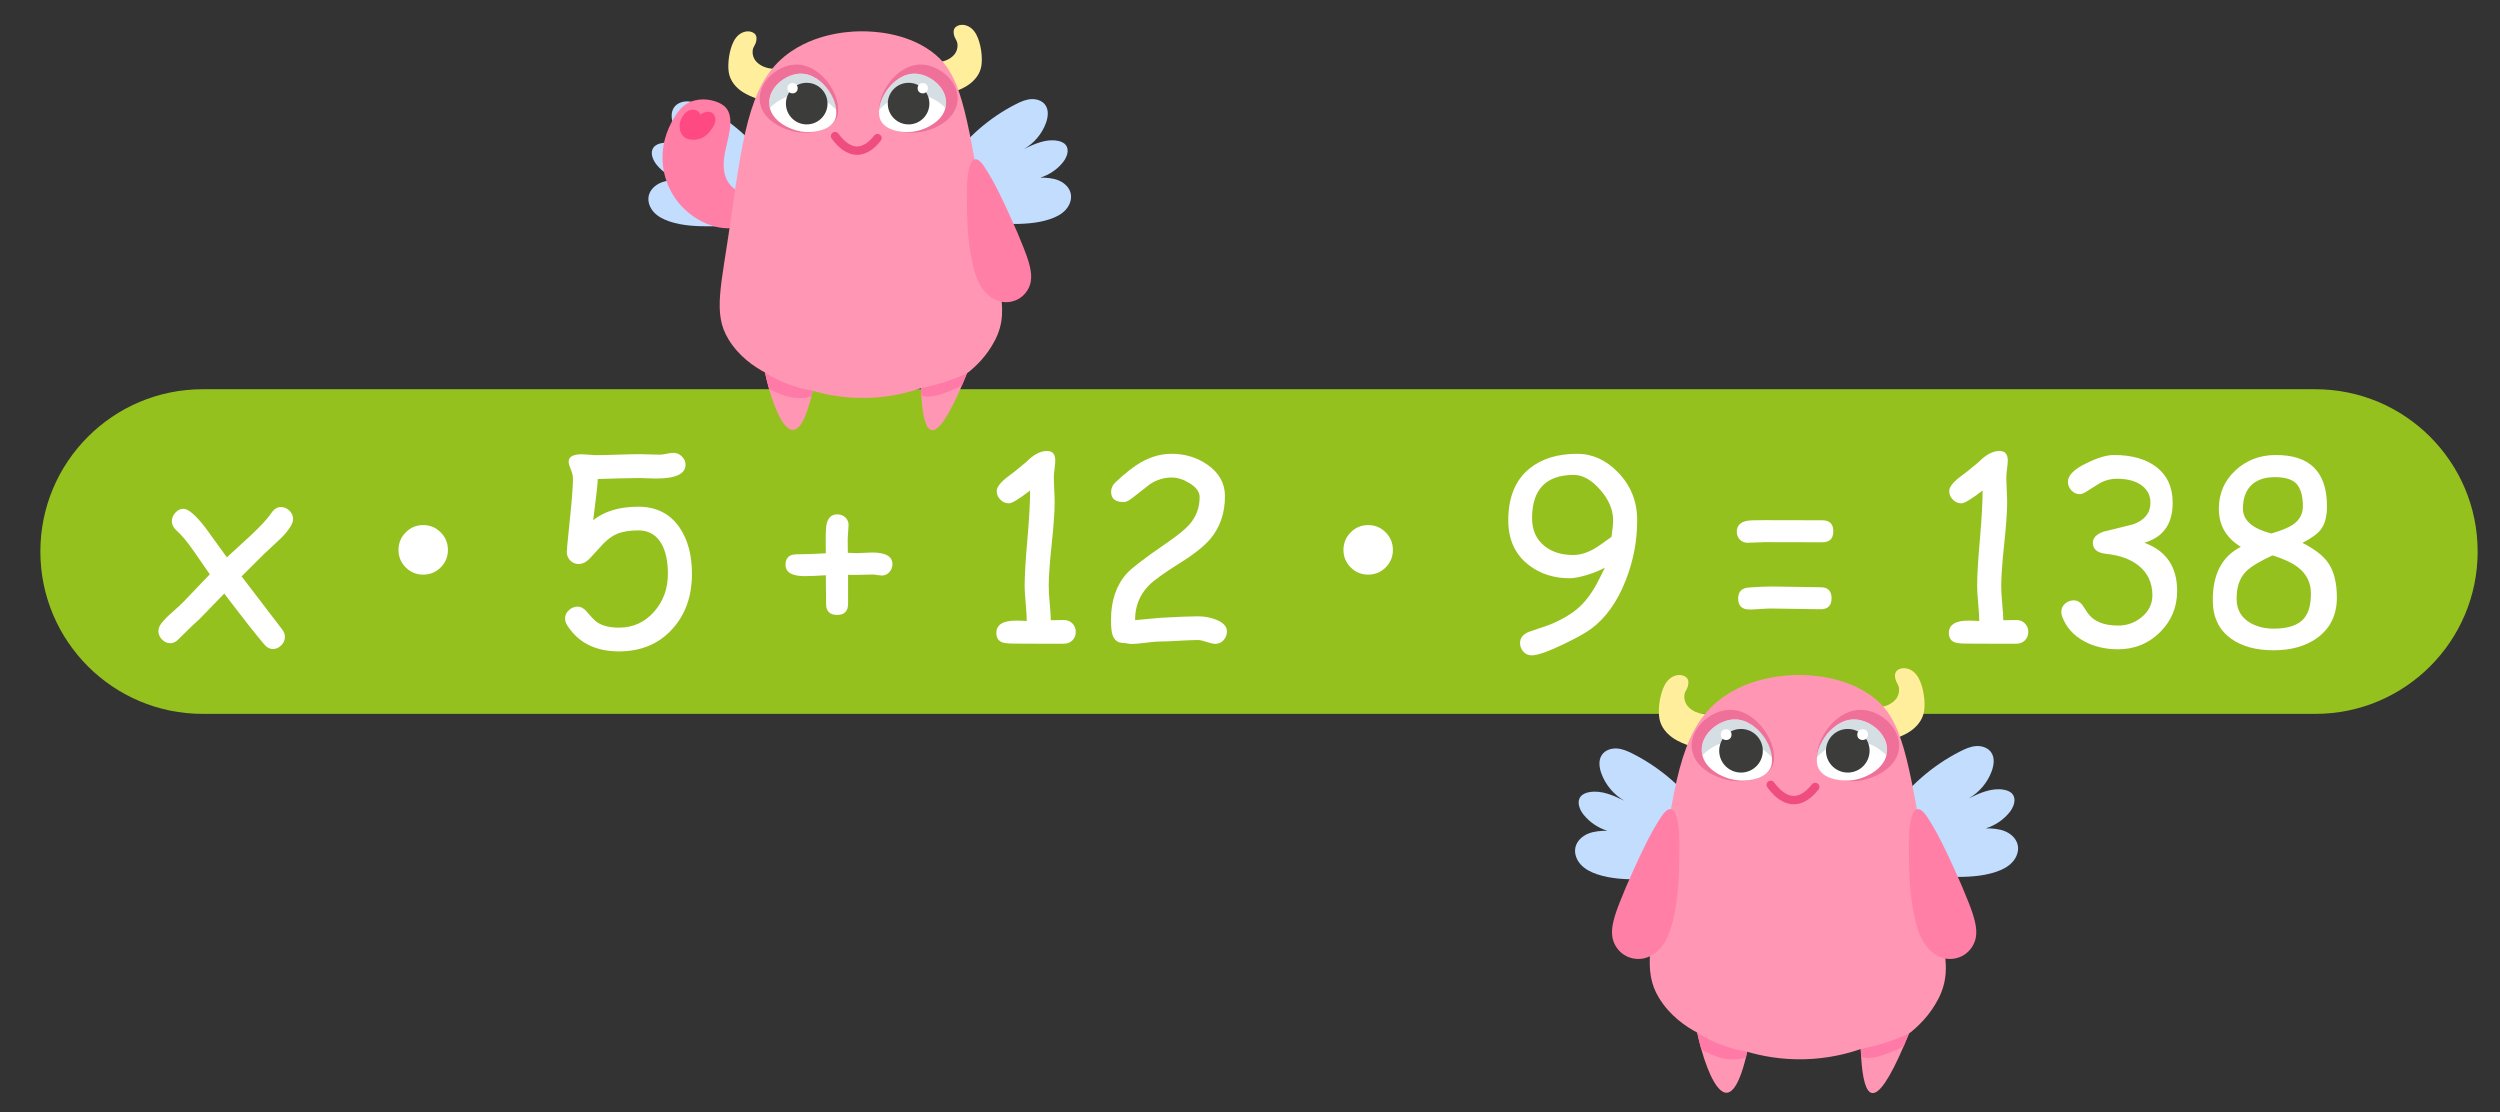 <?xml version="1.0" encoding="utf-8"?>
<!-- Generator: Adobe Illustrator 24.0.2, SVG Export Plug-In . SVG Version: 6.00 Build 0)  -->
<svg version="1.1" id="Слой_1" xmlns="http://www.w3.org/2000/svg" xmlns:xlink="http://www.w3.org/1999/xlink" x="0px" y="0px"
	 viewBox="0 0 149.148 66.37" style="enable-background:new 0 0 149.148 66.37;" xml:space="preserve">
<rect x="0" y="0" width="149.148" height="66.37" fill="#333333" stroke="none"/>
<path style="fill:#95C11F;" d="M138.131,42.589H12.092c-5.348,0-9.684-4.336-9.684-9.684v0c0-5.348,4.336-9.684,9.684-9.684h126.039
	c5.348,0,9.684,4.336,9.684,9.684v0C147.815,38.253,143.479,42.589,138.131,42.589z"/>
<g>
	<path style="fill:#FFFFFF;" d="M16.801,32.071l-1.077,1.01l-1.312,1.305l2.403,3.141c0.123,0.158,0.184,0.313,0.184,0.465
		c0,0.191-0.074,0.361-0.221,0.508s-0.314,0.221-0.501,0.221c-0.187,0-0.356-0.091-0.509-0.272
		c-0.453-0.526-1.249-1.539-2.389-3.038l-1.438,1.482c-0.29,0.26-0.712,0.666-1.268,1.216c-0.157,0.177-0.327,0.266-0.508,0.266
		c-0.187,0-0.353-0.074-0.498-0.221S9.45,37.836,9.45,37.645c0-0.152,0.062-0.307,0.184-0.464c0.138-0.182,0.352-0.401,0.642-0.656
		c0.339-0.3,0.563-0.506,0.671-0.619l1.57-1.644l-0.966-1.394c-0.388-0.555-0.728-0.961-1.017-1.216
		c-0.187-0.167-0.28-0.349-0.28-0.546c0-0.196,0.07-0.371,0.21-0.523s0.301-0.229,0.483-0.229c0.29,0,0.728,0.378,1.313,1.135
		l1.275,1.762l1.445-1.327c0.6-0.565,1.005-1.007,1.216-1.327c0.157-0.231,0.344-0.346,0.561-0.346c0.192,0,0.361,0.071,0.509,0.214
		s0.221,0.307,0.221,0.494C17.486,31.228,17.258,31.599,16.801,32.071z"/>
	<path style="fill:#FFFFFF;" d="M23.774,32.808c0-0.408,0.144-0.757,0.431-1.047c0.288-0.29,0.635-0.435,1.043-0.435
		c0.408,0,0.755,0.145,1.043,0.435s0.432,0.639,0.432,1.047c0,0.408-0.144,0.756-0.432,1.043c-0.288,0.287-0.635,0.431-1.043,0.431
		c-0.408,0-0.756-0.144-1.043-0.431C23.918,33.564,23.774,33.217,23.774,32.808z"/>
	<path style="fill:#FFFFFF;" d="M36.926,38.861c-1.396,0-2.423-0.516-3.082-1.548c-0.088-0.142-0.133-0.28-0.133-0.413
		c0-0.192,0.076-0.357,0.229-0.498c0.152-0.14,0.324-0.21,0.516-0.21c0.202,0,0.394,0.108,0.575,0.325
		c0.261,0.314,0.457,0.516,0.59,0.604c0.319,0.216,0.754,0.324,1.305,0.324c0.85,0,1.555-0.324,2.116-0.973
		c0.536-0.619,0.804-1.364,0.804-2.234c0-0.717-0.118-1.3-0.354-1.747c-0.305-0.565-0.774-0.848-1.408-0.848
		c-0.526,0-0.956,0.072-1.29,0.214c-0.266,0.113-0.534,0.308-0.804,0.583l-0.804,0.877c-0.216,0.221-0.438,0.332-0.664,0.332
		c-0.196,0-0.364-0.07-0.501-0.21c-0.138-0.14-0.207-0.309-0.207-0.505c0-0.098,0.039-0.536,0.118-1.313
		c0.167-1.548,0.251-2.565,0.251-3.052c0-0.172-0.043-0.36-0.129-0.564c-0.086-0.204-0.129-0.355-0.129-0.453
		c0-0.3,0.258-0.45,0.774-0.45c0.098,0,0.247,0.008,0.446,0.025c0.199,0.018,0.348,0.026,0.446,0.026
		c0.285,0,0.712-0.01,1.283-0.029c0.57-0.02,0.998-0.029,1.283-0.029c0.133,0,0.334,0.005,0.604,0.015s0.472,0.015,0.604,0.015
		c0.093,0,0.229-0.019,0.406-0.055c0.177-0.037,0.31-0.056,0.398-0.056c0.192,0,0.361,0.071,0.509,0.214s0.221,0.307,0.221,0.494
		c0,0.55-0.583,0.826-1.748,0.826c-0.152,0-0.344-0.005-0.575-0.015c-0.231-0.01-0.371-0.015-0.42-0.015l-1.246,0.022l-1.246,0.037
		c0,0.221-0.091,1.04-0.273,2.455c0.673-0.536,1.57-0.803,2.691-0.803c1.081,0,1.907,0.422,2.477,1.268
		c0.482,0.717,0.723,1.632,0.723,2.742c0,1.327-0.388,2.421-1.165,3.281C39.312,38.414,38.248,38.861,36.926,38.861z"/>
	<path style="fill:#FFFFFF;" d="M53.241,33.656c0,0.182-0.06,0.341-0.181,0.476c-0.12,0.135-0.271,0.203-0.453,0.203
		c-0.059,0-0.147-0.01-0.266-0.03c-0.118-0.02-0.209-0.029-0.272-0.029l-0.737,0.015c-0.3,0.01-0.546,0.01-0.737,0v1.732
		c0,0.442-0.219,0.664-0.656,0.664c-0.216,0-0.38-0.055-0.49-0.166c-0.111-0.11-0.166-0.276-0.166-0.498l-0.007-0.848l-0.007-0.855
		c-0.595,0.035-1.015,0.052-1.261,0.052c-0.762,0-1.143-0.226-1.143-0.678c0-0.319,0.135-0.519,0.405-0.597
		c0.093-0.024,0.339-0.037,0.737-0.037c0.246,0,0.666-0.017,1.261-0.051l-0.007-0.863c0-0.447,0.022-0.757,0.066-0.929
		c0.049-0.177,0.125-0.31,0.229-0.398c0.103-0.088,0.236-0.132,0.398-0.132c0.187,0,0.345,0.06,0.476,0.181
		c0.13,0.12,0.195,0.274,0.195,0.46c0,0.084-0.009,0.216-0.026,0.398c-0.017,0.182-0.026,0.319-0.026,0.413l0.008,0.84L51.133,33
		c0.098,0,0.248-0.006,0.45-0.019s0.352-0.019,0.45-0.019C52.838,32.963,53.241,33.194,53.241,33.656z"/>
	<path style="fill:#FFFFFF;" d="M63.467,38.404h-1.467l-1.46-0.007c-0.344,0-0.585-0.022-0.722-0.066
		c-0.251-0.088-0.376-0.275-0.376-0.56c0-0.497,0.386-0.745,1.157-0.745l0.354,0.007l0.302,0.015c0-0.236-0.021-0.585-0.063-1.047
		c-0.042-0.462-0.063-0.809-0.063-1.04c0-0.624,0.057-1.573,0.17-2.846c0.108-1.253,0.159-2.205,0.155-2.853
		c-0.659,0.511-1.079,0.767-1.261,0.767c-0.197,0-0.368-0.074-0.513-0.221s-0.217-0.317-0.217-0.509c0-0.231,0.211-0.511,0.634-0.84
		c0.266-0.187,0.642-0.487,1.128-0.899c0.432-0.438,0.845-0.656,1.238-0.656c0.329,0,0.494,0.189,0.494,0.568
		c0,0.113-0.015,0.281-0.044,0.505c-0.029,0.224-0.044,0.392-0.044,0.505c0,0.162,0.008,0.408,0.025,0.737
		c0.018,0.329,0.026,0.575,0.026,0.737c0,0.56-0.059,1.396-0.177,2.506c-0.118,1.111-0.177,1.944-0.177,2.5
		c0,0.285,0.02,0.631,0.059,1.04c0.04,0.408,0.062,0.742,0.066,1.002l0.774-0.015c0.206,0,0.377,0.068,0.512,0.203
		c0.135,0.135,0.203,0.304,0.203,0.505c0,0.206-0.067,0.376-0.203,0.508C63.843,38.338,63.673,38.404,63.467,38.404z"/>
	<path style="fill:#FFFFFF;" d="M72.505,38.411c-0.123,0-0.296-0.038-0.52-0.114s-0.395-0.114-0.512-0.114
		c-0.251,0-0.627,0.015-1.128,0.044c-0.501,0.029-0.88,0.044-1.136,0.044c-0.191,0-0.475,0.025-0.851,0.074
		c-0.376,0.049-0.66,0.074-0.852,0.074c-0.054,0-0.133-0.01-0.236-0.029c-0.103-0.02-0.182-0.029-0.236-0.029
		c-0.339,0-0.56-0.165-0.664-0.494c-0.059-0.172-0.088-0.467-0.088-0.885c0-1.145,0.312-2.067,0.937-2.765
		c0.285-0.319,1.054-0.909,2.308-1.77c0.703-0.481,1.172-0.857,1.408-1.128c0.422-0.472,0.634-1.025,0.634-1.659
		c0-0.314-0.204-0.595-0.612-0.84c-0.359-0.221-0.71-0.332-1.054-0.332c-0.452,0-0.882,0.13-1.291,0.391l-1.054,0.826
		c-0.211,0.167-0.381,0.25-0.509,0.25c-0.506,0-0.759-0.202-0.759-0.604c0-0.231,0.093-0.43,0.28-0.597
		c0.575-0.541,1.074-0.932,1.497-1.172c0.595-0.339,1.207-0.509,1.836-0.509c0.796,0,1.506,0.216,2.13,0.649
		c0.698,0.486,1.047,1.111,1.047,1.873c0,0.501-0.071,0.963-0.214,1.386c-0.143,0.422-0.358,0.809-0.648,1.157
		c-0.369,0.442-0.993,0.937-1.873,1.482c-0.924,0.58-1.531,1.02-1.821,1.32c-0.545,0.565-0.813,1.251-0.804,2.057l1.519-0.14
		c1.042-0.059,1.787-0.088,2.234-0.088c0.374,0,0.727,0.064,1.062,0.192c0.442,0.172,0.664,0.41,0.664,0.715
		c0,0.192-0.066,0.363-0.199,0.513S72.701,38.411,72.505,38.411z"/>
	<path style="fill:#FFFFFF;" d="M80.15,32.808c0-0.408,0.144-0.757,0.431-1.047c0.288-0.29,0.635-0.435,1.043-0.435
		c0.408,0,0.755,0.145,1.043,0.435s0.432,0.639,0.432,1.047c0,0.408-0.144,0.756-0.432,1.043c-0.288,0.287-0.635,0.431-1.043,0.431
		c-0.408,0-0.756-0.144-1.043-0.431C80.294,33.564,80.15,33.217,80.15,32.808z"/>
	<path style="fill:#FFFFFF;" d="M94.939,37.505c-0.358,0.266-0.934,0.585-1.725,0.958c-0.88,0.422-1.492,0.634-1.835,0.634
		c-0.202,0-0.368-0.074-0.498-0.221c-0.13-0.147-0.196-0.319-0.196-0.516c0-0.29,0.167-0.509,0.501-0.656l1.231-0.42
		c0.762-0.31,1.364-0.666,1.806-1.069s0.845-0.976,1.209-1.718l0.317-0.634c-0.275,0.157-0.629,0.302-1.062,0.435
		s-0.784,0.199-1.054,0.199c-0.929,0-1.732-0.258-2.411-0.774c-0.826-0.629-1.239-1.523-1.239-2.684
		c0-1.371,0.423-2.401,1.268-3.089c0.723-0.585,1.671-0.877,2.846-0.877c0.904,0,1.715,0.369,2.433,1.106
		c0.757,0.782,1.138,1.725,1.143,2.831c0.005,1.249-0.226,2.46-0.693,3.635C96.48,35.912,95.799,36.866,94.939,37.505z
		 M93.892,28.333c-0.826,0-1.446,0.214-1.861,0.642c-0.416,0.427-0.625,1.071-0.63,1.932c0,0.722,0.253,1.283,0.759,1.681
		c0.447,0.349,1.01,0.523,1.688,0.523c0.393,0,0.804-0.118,1.231-0.354c0.197-0.108,0.551-0.351,1.062-0.729
		c0.063-0.428,0.096-0.767,0.096-1.018c-0.005-0.614-0.264-1.214-0.778-1.799S94.423,28.333,93.892,28.333z"/>
	<path style="fill:#FFFFFF;" d="M105.275,31.032l3.443,0.007c0.438,0,0.656,0.219,0.656,0.656s-0.219,0.656-0.656,0.656l-3.45-0.007
		c-0.113,0-0.281,0.006-0.505,0.019c-0.224,0.012-0.39,0.018-0.498,0.018c-0.191,0-0.348-0.063-0.468-0.191
		c-0.121-0.128-0.181-0.285-0.181-0.472c0-0.354,0.207-0.57,0.619-0.648C104.343,31.044,104.69,31.032,105.275,31.032z
		 M105.695,34.991c0.324,0,0.811,0.007,1.459,0.022c0.649,0.015,1.135,0.022,1.46,0.022c0.438,0,0.656,0.219,0.656,0.656
		s-0.219,0.656-0.656,0.656c-0.325,0-0.811-0.008-1.46-0.022c-0.648-0.015-1.135-0.022-1.459-0.022c-0.147,0-0.369,0.01-0.664,0.029
		c-0.295,0.02-0.514,0.03-0.656,0.03c-0.452,0-0.678-0.219-0.678-0.656c0-0.403,0.211-0.622,0.634-0.656
		C104.877,35.011,105.331,34.991,105.695,34.991z"/>
	<path style="fill:#FFFFFF;" d="M120.292,38.404h-1.467l-1.46-0.007c-0.344,0-0.585-0.022-0.722-0.066
		c-0.251-0.088-0.376-0.275-0.376-0.56c0-0.497,0.386-0.745,1.157-0.745l0.354,0.007l0.302,0.015c0-0.236-0.021-0.585-0.063-1.047
		c-0.042-0.462-0.063-0.809-0.063-1.04c0-0.624,0.057-1.573,0.17-2.846c0.108-1.253,0.159-2.205,0.155-2.853
		c-0.659,0.511-1.079,0.767-1.261,0.767c-0.197,0-0.368-0.074-0.513-0.221s-0.217-0.317-0.217-0.509c0-0.231,0.211-0.511,0.634-0.84
		c0.266-0.187,0.642-0.487,1.128-0.899c0.432-0.438,0.845-0.656,1.238-0.656c0.329,0,0.494,0.189,0.494,0.568
		c0,0.113-0.015,0.281-0.044,0.505c-0.029,0.224-0.044,0.392-0.044,0.505c0,0.162,0.008,0.408,0.025,0.737
		c0.018,0.329,0.026,0.575,0.026,0.737c0,0.56-0.059,1.396-0.177,2.506c-0.118,1.111-0.177,1.944-0.177,2.5
		c0,0.285,0.02,0.631,0.059,1.04c0.04,0.408,0.062,0.742,0.066,1.002l0.774-0.015c0.206,0,0.377,0.068,0.512,0.203
		c0.135,0.135,0.203,0.304,0.203,0.505c0,0.206-0.067,0.376-0.203,0.508C120.669,38.338,120.498,38.404,120.292,38.404z"/>
	<path style="fill:#FFFFFF;" d="M126.36,38.736c-0.742,0-1.408-0.155-1.998-0.465c-0.664-0.358-1.111-0.862-1.342-1.511
		c-0.029-0.088-0.044-0.174-0.044-0.258c0-0.197,0.075-0.36,0.225-0.49c0.15-0.13,0.323-0.196,0.52-0.196
		c0.197,0,0.366,0.091,0.509,0.273l0.339,0.509c0.177,0.241,0.415,0.421,0.715,0.542c0.3,0.12,0.659,0.181,1.077,0.181
		c0.536,0,1.005-0.167,1.408-0.501c0.427-0.354,0.641-0.787,0.641-1.298c0-0.742-0.272-1.334-0.818-1.776
		c-0.481-0.383-1.121-0.617-1.917-0.701c-0.546-0.054-0.818-0.275-0.818-0.664c0-0.29,0.213-0.511,0.641-0.664l1.762-0.435
		c0.339-0.123,0.595-0.289,0.767-0.498c0.172-0.208,0.261-0.463,0.266-0.763c0.01-0.433-0.158-0.782-0.501-1.047
		c-0.359-0.275-0.863-0.413-1.511-0.413c-0.334,0-0.659,0.081-0.973,0.243l-0.833,0.523c-0.162,0.104-0.292,0.155-0.391,0.155
		c-0.196,0-0.365-0.075-0.505-0.225s-0.21-0.321-0.21-0.512c0-0.388,0.376-0.762,1.128-1.121c0.653-0.32,1.192-0.479,1.614-0.479
		c1.057,0,1.895,0.233,2.514,0.701c0.664,0.501,0.995,1.216,0.995,2.145c0,1.155-0.467,1.917-1.4,2.286
		c-0.084,0.035-0.18,0.069-0.288,0.103c0.653,0.241,1.143,0.601,1.467,1.08c0.325,0.479,0.487,1.078,0.487,1.795
		c0,0.968-0.342,1.791-1.025,2.466C128.176,38.398,127.342,38.736,126.36,38.736z"/>
	<path style="fill:#FFFFFF;" d="M135.641,38.795c-1.037,0-1.875-0.226-2.514-0.678c-0.728-0.511-1.099-1.261-1.113-2.249
		c-0.02-1.587,0.538-2.669,1.673-3.244c-0.875-0.531-1.312-1.286-1.312-2.264c0-0.929,0.336-1.7,1.01-2.315
		c0.644-0.59,1.425-0.889,2.345-0.899c2.064-0.02,3.096,1,3.096,3.06c0,0.59-0.118,1.044-0.354,1.364
		c-0.192,0.265-0.563,0.538-1.113,0.818c0.732,0.369,1.246,0.767,1.541,1.194c0.344,0.501,0.516,1.192,0.516,2.072
		c0,1.003-0.371,1.789-1.113,2.359C137.614,38.535,136.727,38.795,135.641,38.795z M135.575,33.133
		c-0.782,0.364-1.303,0.679-1.563,0.944c-0.408,0.408-0.6,0.983-0.575,1.725c0.02,0.615,0.302,1.074,0.848,1.379
		c0.398,0.216,0.851,0.324,1.357,0.324c0.865,0,1.469-0.204,1.813-0.612c0.275-0.325,0.413-0.816,0.413-1.475
		c0-0.644-0.251-1.162-0.752-1.556C136.781,33.593,136.268,33.349,135.575,33.133z M135.708,28.466
		c-0.634,0-1.119,0.179-1.453,0.538c-0.3,0.334-0.447,0.787-0.442,1.356c0.005,0.688,0.57,1.177,1.696,1.467
		c0.59-0.172,1.012-0.344,1.268-0.516c0.408-0.275,0.612-0.644,0.612-1.106c0-0.668-0.15-1.138-0.45-1.408
		C136.683,28.577,136.273,28.466,135.708,28.466z"/>
</g>
<g>
	<path style="fill:#C3DDFF;" d="M56.624,9.695c1.01-1.463,2.39-2.67,3.975-3.477c0.288-0.147,0.591-0.282,0.913-0.304
		s0.671,0.091,0.855,0.356c0.211,0.303,0.159,0.717,0.034,1.064c-0.235,0.648-0.705,1.208-1.303,1.551
		c0.628-0.306,1.313-0.613,1.999-0.486c0.185,0.034,0.375,0.107,0.49,0.257c0.231,0.301,0.057,0.743-0.182,1.037
		c-0.345,0.424-0.819,0.742-1.342,0.903c0.368,0.002,0.744,0.024,1.085,0.163c0.341,0.139,0.645,0.415,0.728,0.774
		c0.082,0.351-0.061,0.727-0.306,0.991c-0.244,0.264-0.578,0.43-0.919,0.546c-0.798,0.272-1.656,0.297-2.499,0.294
		c-0.601-0.003-1.202-0.019-1.802-0.035c-0.699-0.019-1.399-0.037-2.098-0.056"/>
	<path style="fill:#C3DDFF;" d="M45.957,9.832c-1.01-1.463-2.39-2.67-3.975-3.477c-0.288-0.147-0.591-0.282-0.913-0.304
		c-0.322-0.022-0.671,0.091-0.855,0.356c-0.211,0.303-0.159,0.717-0.034,1.064c0.235,0.648,0.705,1.208,1.303,1.551
		c-0.628-0.306-1.313-0.613-1.999-0.486c-0.185,0.034-0.375,0.107-0.49,0.257c-0.231,0.301-0.057,0.743,0.182,1.037
		c0.345,0.424,0.819,0.742,1.342,0.903c-0.368,0.002-0.744,0.024-1.085,0.163c-0.341,0.139-0.645,0.415-0.728,0.774
		c-0.082,0.351,0.061,0.727,0.306,0.991c0.244,0.264,0.578,0.43,0.919,0.546c0.798,0.272,1.656,0.297,2.499,0.294
		c0.601-0.003,1.202-0.019,1.802-0.035c0.699-0.019,1.399-0.037,2.098-0.056"/>
	<path style="fill:#FFEF9D;" d="M55.39,3.689c0.161,0.026,0.801,0.114,1.29-0.215c0.095-0.064,0.265-0.178,0.366-0.398
		c0.025-0.054,0.102-0.228,0.076-0.446C57.09,2.361,56.943,2.32,56.9,2.002c-0.014-0.106-0.009-0.219,0.047-0.31
		c0.042-0.068,0.108-0.117,0.18-0.151c0.276-0.131,0.621-0.035,0.849,0.169c0.228,0.204,0.358,0.496,0.445,0.789
		c0.096,0.324,0.148,0.662,0.153,1c0.003,0.209-0.011,0.42-0.07,0.62c-0.143,0.485-0.538,0.865-0.987,1.099
		c-0.585,0.306-1.117,0.426-1.446,0.443"/>
	<path style="fill:#FFEF9D;" d="M46.635,4.077c-0.161,0.026-0.801,0.114-1.29-0.215c-0.095-0.064-0.265-0.178-0.366-0.398
		c-0.025-0.054-0.102-0.228-0.076-0.446c0.032-0.269,0.179-0.309,0.223-0.627c0.014-0.106,0.009-0.219-0.047-0.31
		c-0.042-0.068-0.108-0.117-0.18-0.151c-0.276-0.131-0.621-0.035-0.849,0.169c-0.228,0.204-0.358,0.496-0.445,0.789
		c-0.096,0.324-0.148,0.662-0.153,1c-0.003,0.209,0.011,0.42,0.07,0.62c0.143,0.485,0.538,0.865,0.987,1.099
		c0.585,0.306,1.117,0.426,1.446,0.443"/>
	<path style="fill:#FF7FA6;" d="M43.296,10.576c-0.186-0.505-0.131-1.066-0.022-1.593c0.11-0.527,0.272-1.047,0.297-1.584
		c0.015-0.324-0.029-0.668-0.226-0.925c-0.158-0.206-0.398-0.333-0.643-0.418c-0.617-0.212-1.346-0.168-1.866,0.225
		c-0.266,0.201-0.464,0.479-0.634,0.767c-0.232,0.394-0.42,0.816-0.537,1.258c-0.272,1.028-0.142,2.157,0.357,3.097
		s1.361,1.679,2.365,2.03c0.628,0.219,1.347,0.282,1.941-0.017c0.375-0.189,0.669-0.523,0.829-0.91
		c0.096-0.232,0.292-0.892,0.025-1.08c-0.214-0.15-0.705,0.087-0.971,0.023C43.785,11.347,43.444,10.978,43.296,10.576z"/>
	<path style="fill:#FF97B4;" d="M59.35,20.318c-0.489,0.943-1.167,1.574-1.665,1.961c-0.1,0.246-0.197,0.478-0.29,0.697
		c-0.804,1.871-1.41,2.763-1.82,2.681c-0.332-0.066-0.536-0.768-0.613-2.105V23.55c-0.007-0.126-0.013-0.257-0.018-0.394
		c-0.744,0.259-1.851,0.549-3.219,0.582c-1.368,0.033-2.491-0.206-3.245-0.427c-0.015,0.075-0.038,0.179-0.066,0.301
		c-0.166,0.697-0.542,2.001-1.091,2.032c-0.485,0.027-1.021-0.948-1.452-2.477c-0.082-0.294-0.162-0.613-0.237-0.948
		c-0.653-0.348-1.547-0.952-2.172-1.975c-0.956-1.563-0.427-3.152,0.146-7.206c0.777-5.488,1.229-8.377,3.617-9.987
		c1.756-1.184,3.832-1.191,4.304-1.182c0.489,0.009,2.437,0.044,4.009,1.18c1.572,1.138,2.004,2.818,2.927,8.364
		C59.338,16.656,60.399,18.303,59.35,20.318z"/>
	<path style="fill:#FF7FA6;" d="M61.086,14.827c0.144,0.367,0.282,0.738,0.366,1.123c0.06,0.273,0.092,0.557,0.046,0.833
		c-0.067,0.404-0.309,0.776-0.652,1.001c-0.342,0.225-0.779,0.301-1.177,0.203c-0.459-0.113-0.843-0.441-1.103-0.836
		c-0.26-0.395-0.407-0.852-0.518-1.311c-0.325-1.345-0.361-2.742-0.363-4.125c-0.001-0.589,0.001-1.194,0.157-1.767
		c0.168-0.614,0.51-0.552,0.837-0.068c0.651,0.962,1.152,2.078,1.635,3.131C60.589,13.609,60.846,14.215,61.086,14.827z"/>
	<path style="fill:#EF7098;" d="M57.132,5.958c-0.007,0.086-0.014,0.172-0.036,0.251c-0.215,1.017-1.426,1.562-2.236,1.677
		c-0.76,0.107-1.913-0.057-2.279-0.76c-0.014-0.007-0.022-0.022-0.029-0.036c-0.093-0.186-0.122-0.408-0.107-0.645
		c0.057-1.132,1.204-2.644,2.544-2.594c0.924,0.029,1.949,0.788,2.114,1.755C57.132,5.722,57.139,5.837,57.132,5.958z"/>
	<path style="fill:#EF7098;" d="M45.32,5.958c0.007,0.086,0.014,0.172,0.036,0.251c0.215,1.017,1.426,1.562,2.236,1.677
		c0.76,0.107,1.913-0.057,2.279-0.76c0.014-0.007,0.022-0.022,0.029-0.036c0.093-0.186,0.122-0.408,0.107-0.645
		c-0.057-1.132-1.204-2.644-2.544-2.594c-0.924,0.029-1.949,0.788-2.114,1.755C45.32,5.722,45.313,5.837,45.32,5.958z"/>
	<path style="fill:#FF7AA7;" d="M57.685,22.279c-0.1,0.246-0.197,0.478-0.29,0.697c-0.095,0.086-0.244,0.157-0.664,0.323
		c-0.429,0.173-0.87,0.343-1.333,0.363c-0.246,0.011-0.37-0.033-0.436-0.111V23.55c-0.007-0.126-0.013-0.257-0.018-0.394
		c0.438-0.086,0.928-0.208,1.448-0.379C56.87,22.623,57.302,22.452,57.685,22.279z"/>
	<path style="fill:#FF7AA7;" d="M48.48,23.311c-0.015,0.075-0.038,0.179-0.066,0.301c-0.124,0.089-0.345,0.113-0.489,0.126
		c-0.255,0.024-0.777,0.035-1.474-0.27c-0.255-0.111-0.443-0.195-0.58-0.301c-0.082-0.294-0.162-0.613-0.237-0.948
		c0.323,0.206,0.719,0.427,1.189,0.62C47.448,23.099,48.019,23.236,48.48,23.311z"/>
	<g>
		<g>
			<path style="fill:#FFFFFF;" d="M49.789,7.191c-0.025,0.05-0.055,0.095-0.091,0.139c-0.373,0.499-1.278,0.612-1.891,0.519
				c-0.742-0.12-1.884-0.672-1.913-1.677c-0.005-0.16,0.018-0.319,0.064-0.471c0.24-0.738,1.054-1.287,1.785-1.305
				C49.13,4.365,50.247,6.273,49.789,7.191z"/>
			<path style="opacity:0.54;fill:#B2C3CC;" d="M45.89,6.233c0.008,0.073,0.015,0.147,0.035,0.214
				c0.324-0.331,0.909-0.771,1.746-0.83c1.161-0.084,1.947,0.635,2.228,0.954c-0.068-0.966-1.072-2.237-2.216-2.172
				c-0.789,0.04-1.651,0.706-1.775,1.535C45.886,6.031,45.881,6.129,45.89,6.233z"/>
			<circle style="fill:#3C3C3B;" cx="48.128" cy="6.181" r="1.241"/>
			<circle style="fill:#FFFFFF;" cx="47.283" cy="5.263" r="0.307"/>
		</g>
		<g>
			<path style="fill:#FFFFFF;" d="M52.545,7.191c0.025,0.05,0.055,0.095,0.091,0.139c0.373,0.499,1.278,0.612,1.891,0.519
				c0.742-0.12,1.884-0.672,1.913-1.677c0.005-0.16-0.018-0.319-0.064-0.471c-0.24-0.738-1.054-1.287-1.785-1.305
				C53.204,4.365,52.087,6.273,52.545,7.191z"/>
			<path style="opacity:0.54;fill:#B2C3CC;" d="M56.444,6.233c-0.008,0.073-0.015,0.147-0.035,0.214
				c-0.324-0.331-0.909-0.771-1.746-0.83c-1.161-0.084-1.947,0.635-2.228,0.954c0.068-0.966,1.072-2.237,2.216-2.172
				c0.789,0.04,1.651,0.706,1.775,1.535C56.448,6.031,56.452,6.129,56.444,6.233z"/>
			<circle style="fill:#3C3C3B;" cx="54.205" cy="6.181" r="1.241"/>
			<circle style="fill:#FFFFFF;" cx="55.051" cy="5.263" r="0.307"/>
		</g>
	</g>
	<path style="fill:none;stroke:#EF4D7F;stroke-width:0.5;stroke-linecap:round;stroke-miterlimit:10;" d="M52.351,8.241
		c-0.109,0.138-0.245,0.289-0.405,0.419c-0.077,0.063-0.159,0.12-0.247,0.168c-0.122,0.069-0.253,0.121-0.394,0.145
		c-0.084,0.014-0.17,0.019-0.26,0.011c-0.088-0.008-0.174-0.026-0.256-0.054c-0.133-0.044-0.257-0.111-0.371-0.193
		c-0.086-0.059-0.166-0.129-0.241-0.201c-0.14-0.134-0.26-0.281-0.358-0.416"/>
	<path style="fill:#FF4982;" d="M40.738,8.102C40.55,7.894,40.55,7.62,40.551,7.507c0-0.09,0.018-0.335,0.182-0.584
		c0.122-0.186,0.306-0.346,0.526-0.379c0.22-0.034,0.471,0.093,0.524,0.308c0.095-0.111,0.247-0.156,0.392-0.174
		c0.07-0.008,0.143-0.012,0.211,0.007c0.176,0.049,0.286,0.238,0.292,0.42c0.007,0.21-0.074,0.37-0.166,0.514
		c-0.114,0.177-0.399,0.621-0.94,0.7C41.468,8.335,41.01,8.402,40.738,8.102z"/>
</g>
<g>
	<path style="fill:#C3DDFF;" d="M112.773,48.474c1.059-1.534,2.505-2.799,4.166-3.644c0.302-0.154,0.619-0.296,0.957-0.319
		c0.338-0.023,0.703,0.096,0.896,0.374c0.221,0.318,0.167,0.751,0.035,1.115c-0.246,0.679-0.739,1.266-1.366,1.626
		c0.658-0.321,1.376-0.643,2.096-0.51c0.194,0.036,0.393,0.113,0.513,0.269c0.242,0.316,0.06,0.779-0.191,1.087
		c-0.362,0.444-0.858,0.778-1.406,0.946c0.386,0.003,0.78,0.025,1.138,0.171c0.357,0.146,0.676,0.435,0.763,0.811
		c0.086,0.367-0.064,0.762-0.32,1.039c-0.256,0.277-0.606,0.451-0.963,0.572c-0.836,0.285-1.736,0.312-2.619,0.308
		c-0.63-0.003-1.26-0.019-1.889-0.036c-0.733-0.02-1.466-0.039-2.199-0.059"/>
	<path style="fill:#C3DDFF;" d="M101.591,48.618c-1.059-1.534-2.505-2.799-4.166-3.644c-0.302-0.154-0.619-0.296-0.957-0.319
		c-0.338-0.023-0.703,0.096-0.896,0.374c-0.221,0.318-0.167,0.751-0.035,1.115c0.246,0.679,0.739,1.266,1.366,1.626
		c-0.658-0.321-1.376-0.643-2.096-0.51c-0.194,0.036-0.393,0.113-0.513,0.269c-0.242,0.316-0.06,0.779,0.191,1.087
		c0.362,0.444,0.858,0.778,1.406,0.946c-0.386,0.003-0.78,0.025-1.138,0.171c-0.357,0.146-0.676,0.435-0.763,0.811
		c-0.086,0.367,0.064,0.762,0.32,1.039c0.256,0.277,0.606,0.451,0.963,0.572c0.836,0.285,1.736,0.312,2.619,0.308
		c0.63-0.003,1.26-0.019,1.889-0.036c0.733-0.02,1.466-0.039,2.199-0.059"/>
	<path style="fill:#FFEF9D;" d="M111.48,42.178c0.169,0.027,0.84,0.119,1.352-0.226c0.1-0.067,0.277-0.187,0.383-0.417
		c0.026-0.057,0.107-0.239,0.08-0.468c-0.034-0.282-0.188-0.324-0.233-0.658c-0.015-0.111-0.01-0.23,0.049-0.325
		c0.044-0.071,0.113-0.123,0.188-0.158c0.29-0.137,0.651-0.037,0.89,0.177c0.239,0.214,0.375,0.52,0.466,0.827
		c0.101,0.34,0.155,0.694,0.161,1.048c0.004,0.219-0.012,0.44-0.073,0.65c-0.15,0.509-0.564,0.906-1.034,1.152
		c-0.614,0.321-1.171,0.447-1.516,0.464"/>
	<path style="fill:#FFEF9D;" d="M102.302,42.585c-0.169,0.027-0.84,0.119-1.352-0.226c-0.1-0.067-0.277-0.187-0.383-0.417
		c-0.026-0.057-0.107-0.239-0.08-0.468c0.034-0.282,0.188-0.324,0.233-0.658c0.015-0.111,0.01-0.23-0.049-0.325
		c-0.044-0.071-0.113-0.123-0.188-0.158c-0.29-0.137-0.651-0.037-0.89,0.177c-0.239,0.214-0.375,0.52-0.466,0.827
		c-0.101,0.34-0.155,0.694-0.161,1.048c-0.004,0.219,0.012,0.44,0.073,0.65c0.15,0.509,0.564,0.906,1.034,1.152
		c0.614,0.321,1.171,0.447,1.516,0.464"/>
	<path style="fill:#FF97B4;" d="M115.63,59.609c-0.513,0.989-1.223,1.65-1.745,2.056c-0.104,0.258-0.207,0.501-0.304,0.731
		c-0.842,1.961-1.478,2.896-1.908,2.81c-0.348-0.07-0.562-0.805-0.643-2.207v-0.002c-0.007-0.132-0.014-0.269-0.019-0.413
		c-0.78,0.272-1.94,0.576-3.374,0.61c-1.434,0.035-2.611-0.216-3.402-0.448c-0.016,0.079-0.039,0.188-0.07,0.316
		c-0.174,0.731-0.569,2.098-1.144,2.13c-0.508,0.028-1.07-0.993-1.522-2.597c-0.086-0.309-0.169-0.643-0.248-0.993
		c-0.685-0.364-1.622-0.998-2.277-2.07c-1.003-1.638-0.448-3.305,0.153-7.554c0.815-5.753,1.288-8.781,3.792-10.468
		c1.84-1.242,4.017-1.249,4.511-1.239c0.513,0.009,2.555,0.046,4.203,1.237c1.648,1.193,2.1,2.954,3.068,8.767
		C115.618,55.771,116.73,57.498,115.63,59.609z"/>
	<path style="fill:#FF7FA6;" d="M117.45,53.854c0.151,0.385,0.295,0.774,0.383,1.177c0.063,0.286,0.097,0.584,0.048,0.873
		c-0.071,0.424-0.324,0.813-0.683,1.05c-0.359,0.236-0.817,0.315-1.234,0.213c-0.481-0.118-0.884-0.463-1.156-0.876
		c-0.272-0.414-0.426-0.893-0.543-1.375c-0.34-1.41-0.379-2.874-0.381-4.324c-0.001-0.618,0.001-1.252,0.165-1.853
		c0.176-0.644,0.535-0.578,0.878-0.071c0.682,1.008,1.208,2.178,1.714,3.282C116.929,52.576,117.199,53.212,117.45,53.854z"/>
	<path style="fill:#FF7FA6;" d="M96.624,53.854c-0.151,0.385-0.295,0.774-0.383,1.177c-0.063,0.286-0.097,0.584-0.048,0.873
		c0.071,0.424,0.324,0.813,0.683,1.05c0.359,0.236,0.817,0.315,1.234,0.213c0.481-0.118,0.884-0.463,1.156-0.876
		s0.426-0.893,0.543-1.375c0.34-1.41,0.379-2.874,0.381-4.324c0.001-0.618-0.001-1.252-0.165-1.853
		c-0.176-0.644-0.535-0.578-0.878-0.071c-0.682,1.008-1.208,2.178-1.714,3.282C97.145,52.576,96.875,53.212,96.624,53.854z"/>
	<path style="fill:#EF7098;" d="M113.305,44.557c-0.008,0.09-0.015,0.18-0.038,0.263c-0.225,1.067-1.495,1.637-2.343,1.758
		c-0.796,0.113-2.005-0.06-2.388-0.796c-0.015-0.008-0.023-0.023-0.03-0.038c-0.098-0.195-0.128-0.428-0.113-0.676
		c0.06-1.187,1.262-2.772,2.666-2.719c0.969,0.03,2.043,0.826,2.216,1.84C113.305,44.309,113.313,44.429,113.305,44.557z"/>
	<path style="fill:#EF7098;" d="M100.923,44.557c0.008,0.09,0.015,0.18,0.038,0.263c0.225,1.067,1.495,1.637,2.343,1.758
		c0.796,0.113,2.005-0.06,2.388-0.796c0.015-0.008,0.023-0.023,0.03-0.038c0.098-0.195,0.128-0.428,0.113-0.676
		c-0.06-1.187-1.262-2.772-2.666-2.719c-0.969,0.03-2.043,0.826-2.216,1.84C100.923,44.309,100.916,44.429,100.923,44.557z"/>
	<path style="fill:#FF7AA7;" d="M113.885,61.666c-0.104,0.258-0.207,0.501-0.304,0.731c-0.1,0.09-0.255,0.165-0.696,0.339
		c-0.45,0.181-0.912,0.36-1.397,0.381c-0.258,0.012-0.388-0.035-0.457-0.116v-0.002c-0.007-0.132-0.014-0.269-0.019-0.413
		c0.459-0.091,0.972-0.218,1.518-0.397C113.031,62.025,113.483,61.847,113.885,61.666z"/>
	<path style="fill:#FF7AA7;" d="M104.235,62.747c-0.016,0.079-0.039,0.188-0.07,0.316c-0.13,0.093-0.362,0.118-0.513,0.132
		c-0.267,0.026-0.815,0.037-1.546-0.283c-0.267-0.116-0.464-0.204-0.608-0.316c-0.086-0.309-0.169-0.643-0.248-0.993
		c0.339,0.216,0.754,0.448,1.246,0.65C103.154,62.524,103.753,62.668,104.235,62.747z"/>
	<g>
		<g>
			<path style="fill:#FFFFFF;" d="M105.608,45.849c-0.026,0.053-0.058,0.099-0.095,0.146c-0.391,0.523-1.34,0.641-1.982,0.544
				c-0.778-0.126-1.975-0.705-2.005-1.758c-0.005-0.168,0.019-0.334,0.067-0.493c0.251-0.773,1.105-1.35,1.871-1.367
				C104.917,42.887,106.088,44.887,105.608,45.849z"/>
			<path style="opacity:0.54;fill:#B2C3CC;" d="M101.52,44.845c0.008,0.077,0.016,0.154,0.036,0.224
				c0.34-0.347,0.953-0.808,1.831-0.87c1.217-0.088,2.041,0.665,2.336,1c-0.071-1.012-1.124-2.345-2.323-2.277
				c-0.827,0.042-1.731,0.74-1.861,1.609C101.516,44.634,101.512,44.736,101.52,44.845z"/>
			<circle style="fill:#3C3C3B;" cx="103.867" cy="44.79" r="1.301"/>
			<circle style="fill:#FFFFFF;" cx="102.981" cy="43.828" r="0.321"/>
		</g>
		<g>
			<path style="fill:#FFFFFF;" d="M108.497,45.849c0.026,0.053,0.058,0.099,0.095,0.146c0.391,0.523,1.34,0.641,1.982,0.544
				c0.778-0.126,1.975-0.705,2.005-1.758c0.005-0.168-0.019-0.334-0.067-0.493c-0.251-0.773-1.105-1.35-1.871-1.367
				C109.188,42.887,108.017,44.887,108.497,45.849z"/>
			<path style="opacity:0.54;fill:#B2C3CC;" d="M112.584,44.845c-0.008,0.077-0.016,0.154-0.036,0.224
				c-0.34-0.347-0.953-0.808-1.831-0.87c-1.217-0.088-2.041,0.665-2.336,1c0.071-1.012,1.124-2.345,2.323-2.277
				c0.827,0.042,1.73,0.74,1.861,1.609C112.588,44.634,112.593,44.736,112.584,44.845z"/>
			<circle style="fill:#3C3C3B;" cx="110.237" cy="44.79" r="1.301"/>
			<circle style="fill:#FFFFFF;" cx="111.124" cy="43.828" r="0.321"/>
		</g>
	</g>
	<path style="fill:none;stroke:#EF4D7F;stroke-width:0.5;stroke-linecap:round;stroke-miterlimit:10;" d="M108.294,46.95
		c-0.114,0.144-0.257,0.303-0.425,0.439c-0.081,0.066-0.167,0.126-0.258,0.176c-0.128,0.073-0.266,0.127-0.413,0.152
		c-0.088,0.015-0.179,0.02-0.273,0.012c-0.093-0.008-0.182-0.028-0.268-0.057c-0.139-0.046-0.269-0.116-0.389-0.202
		c-0.09-0.062-0.174-0.135-0.253-0.21c-0.146-0.14-0.272-0.295-0.376-0.436"/>
</g>
</svg>
